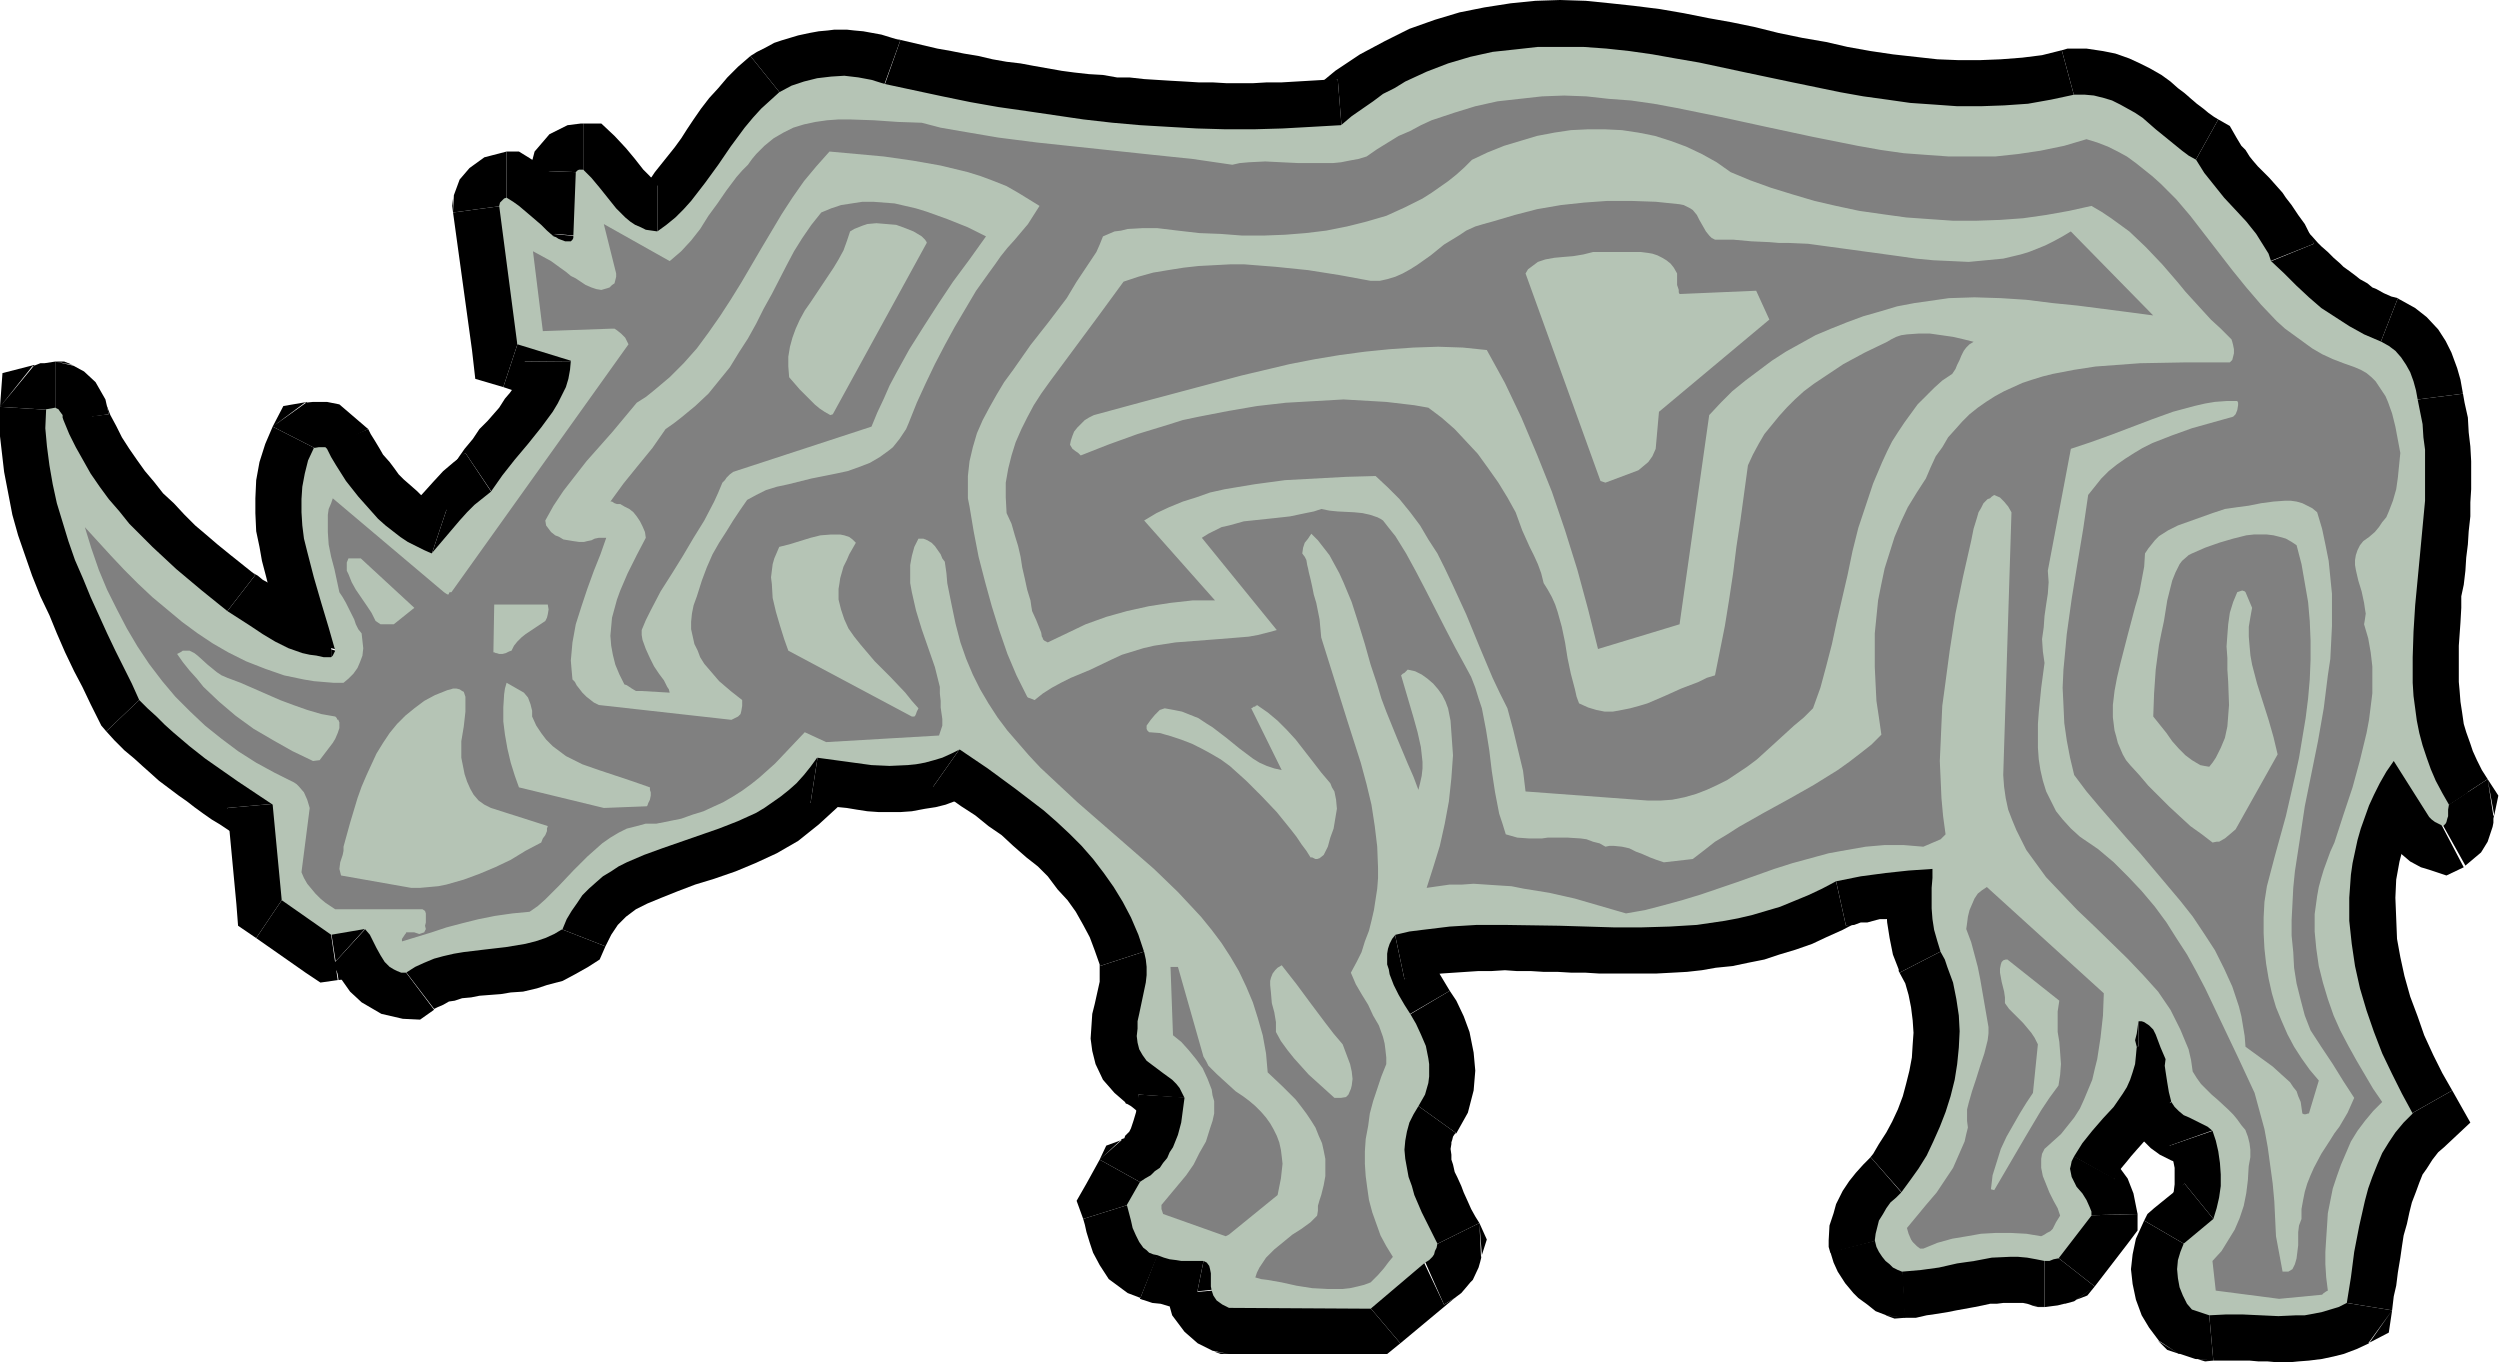 <svg xmlns="http://www.w3.org/2000/svg" fill-rule="evenodd" height="267.248" preserveAspectRatio="none" stroke-linecap="round" viewBox="0 0 3035 1654" width="490.455"><style>.brush1{fill:#000}.pen1{stroke:none}.brush2{fill:#b5c4b5}.brush3{fill:gray}</style><path class="pen1 brush1" d="m2794 1573 28-40-4 2-4 1-8 3-7 1h-6l-9 1-10 1h-6l-11-1h-10l-11-1h-47l-12 1 10 111h44l11 1h11l11 1h16l10-1 13-1 16-2 14-3 12-3 16-6 15-7 28-40-29 40 25-13 4-27-110-18z"/><path class="pen1 brush1" d="m2880 1379 11-69-15 17-12 15-10 14-12 19-8 18-6 18-6 16-5 16-4 19-4 16-3 18-3 18-2 14-3 14-2 17-2 14 110 18 2-17 3-13 2-16 3-18 2-14 2-13 4-14 3-14 3-12 5-13 4-11 4-10 5-7 7-11 7-9 7-6 10-69-10 69 32-30-22-39-97 55z"/><path class="pen1 brush1" d="m2953 894-94-1-19 31-16 34-11 31-9 33-5 34-3 33 1 32 2 30 6 33 7 31 8 29 10 28 12 30 12 25 13 27 13 25 97-55-12-21-11-22-11-24-8-23-9-24-7-25-5-23-4-22-1-25-1-25 1-22 4-22 6-23 8-23 11-22 14-23-94-1 95-60-47-71-47 70 94 1z"/><path class="pen1 brush1" d="m2996 962-43-68-95 60 44 68h1v1l93-61z"/><path class="pen1 brush1" d="m2939 954 44-4-2-2 5 3 5 5 5 6-94 60 11 13 13 11 13 7 10 3 44-5-44 5 21 7 21-10-52-99z"/><path class="pen1 brush1" d="m2927 1007-8-45-2 8v13l-1 2 4-12 5-7 14-12 54 97 19-16 8-13 6-18 1-5v-5l1-5-1 2-7-45 8 44 5-24-13-20-93 61z"/><path class="pen1 brush1" d="M2880 492v6l3 13 2 11 2 13v15l1 13v28l-1 16v13l-2 14-1 16-1 16-2 16-1 15-2 18-2 16-1 15-1 17-1 18v50l2 19 1 17 3 17 4 17 4 19 5 17 7 19 8 17 9 17 11 17 93-61-7-11-6-12-5-11-3-9-5-14-3-10-2-14-2-13-1-13-1-11v-44l1-14 1-14 1-18v-14l3-14 2-17 1-16 2-16 1-16 2-18v-17l1-16v-34l-1-18-2-17-1-18-4-18-3-17 1 6-110 14v6-6z"/><path class="pen1 brush1" d="m2870 467-3-2h1l2 2 1 1 2 4 3 4v2l2 8 2 6 110-14-3-17-4-14-7-19-7-14-9-14-14-15-14-11-18-10-3-2 3 2-2-1-1-1-41 105z"/><path class="pen1 brush1" d="m2706 337 12 18 7 8 7 7 10 10 8 8 7 6 8 8 11 9 9 7 8 6 11 8 9 5 11 8 12 6 10 5 11 5 13 6 41-105-8-2-9-4-9-5-5-2-6-5-9-5-5-4-8-6-7-5-4-4-8-7-7-7-8-7-4-4-8-9-8-8 11 18-103 42 4 9 7 8-11-18z"/><path class="pen1 brush1" d="m2639 242-22-21 7 10 7 11 7 10 6 8 9 10 7 7 7 7 6 8 5 6 5 6 8 9 4 6 4 4 2 4 3 4 2 6 103-41-5-12-6-12-8-11-8-12-7-9-4-6-8-9-8-9-7-7-7-7-6-7-4-5-5-8-5-5-3-5-3-5-22-22 22 22-8-14-14-8-54 97z"/><path class="pen1 brush1" d="m2532 168-13 3h13l7 2 5 1 6 3 6 4 4 2 7 5 7 6 8 6 8 7 8 7 8 7 11 8 10 6 12 7 54-97-5-3-7-5-6-5-8-6-7-6-8-7-8-6-9-8-11-8-14-8-12-6-13-6-17-6-15-3-20-3h-16l-14 2 14-2h-7l-7 2 29 107z"/><path class="pen1 brush1" d="m1633 207 32-13 21-18 23-14 22-13 23-11 21-8 23-6 24-6 24-3 24-2 24-1 26 1 25 2 27 3 25 3 27 5 28 5 27 6 29 5 28 7 29 5 28 6 30 6 31 6 29 4 31 4 30 4 31 1h30l32-1 31-3 33-5 31-8-29-107-24 6-24 3-26 2-25 1h-27l-25-1-27-3-27-3-27-4-28-5-26-6-29-5-29-6-28-7-29-6-28-5-30-6-29-5-32-4-28-3-30-3-31-1-30 1-30 3-32 5-30 6-30 9-31 11-30 15-30 16-30 20-29 24 32-14 9 111 18-1 14-12-32 13z"/><path class="pen1 brush1" d="m1055 154 7 2 17 4 18 4 19 4 17 3 18 5 18 3 17 3 17 3 17 3 19 3 17 2 17 3 18 2 18 2 17 2 17 2 19 2 17 1 18 2 19 1 17 1 19 1h17l17 1h38l17-1h18l19-1 18-1 17-1 20-2-9-111-17 1-17 1-17 1-17 1h-18l-17 1h-32l-17-1h-17l-16-1-18-1-16-1-16-1-18-2h-15l-17-3-17-1-18-2-15-2-17-3-17-3-16-3-17-2-17-3-17-4-18-3-15-3-17-3-17-4-17-4-17-4 6 2-37 105 3 1 3 1-7-2z"/><path class="pen1 brush1" d="m981 155-7 5 4-2 4-1 6-3 6-2 5-2h2l6-1h5l8-1h1l9 1h5l5 1 6 1 4 1 5 2 38-105-10-3-13-4-11-2-11-2-11-1-9-1h-15l-8 1-11 1-11 2-14 3-10 3-10 3-9 3-11 6-10 5-8 5 8-4-4 2-4 2 70 87z"/><path class="pen1 brush1" d="m798 337 32-10 14-10 13-12 12-12 13-14 10-12 8-12 8-11 8-11 9-12 7-11 8-10 8-10 8-10 9-9 8-8 8-8-70-87-15 13-13 13-11 13-11 12-10 13-9 13-8 12-7 11-8 11-8 10-8 10-8 10-4 6-8 7-7 6-9 7 31-10v112h17l15-10-32 10z"/><path class="pen1 brush1" d="m708 262-38-14 6 5 9 11 9 11 13 16 16 15 20 15 25 12 30 4V225h2l-4-3-7-8-8-8-11-14-10-12-14-15-38-15 38 15-16-15h-22v112z"/><path class="pen1 brush1" d="m755 211-5 23-16 18-17 9-12 1h3V150h-3l-16 2-22 11-18 21-6 23 4-15-3 7-1 8 112 4z"/><path class="pen1 brush1" d="m752 292 1-3 2-78-112-4-2 77v-3l111 10 1-1v-1l-1 3z"/><path class="pen1 brush1" d="m637 330 17 10-4-2 7 3 5 2 11 4 17 2 24-4 28-23 10-30-111-11 8-21 23-20 18-3 10 1 2 1-2-1h-1l-10-4 18 9-71 87 8 6 10 4-17-10z"/><path class="pen1 brush1" d="m615 296-28-8 3 3 7 5 3 3 5 4 8 6 6 5 8 8 10 8 70-87-7-5-6-5-9-8-5-5-7-7-11-8-7-5-12-8-28-8 28 8-13-8h-15v112z"/><path class="pen1 brush1" d="m661 243-1 21-4 10-7 9-12 8-22 5V184l-27 7-18 13-12 14-7 19-1 21v-17l-1 9 1 8 111-15z"/><path class="pen1 brush1" d="m646 364 38 46-23-167-111 15 23 167 38 45-38-45 4 35 34 10 35-106z"/><path class="pen1 brush1" d="m749 438-39-53-64-21-35 106 65 22-39-53 112-1-1-40-38-13 39 53z"/><path class="pen1 brush1" d="m627 643 17-18 5-7 5-8 7-7 6-9 8-9 9-10 9-11 7-10 10-12 8-13 6-9 9-16 6-16 5-15 3-16 2-19-112 1v2l-2 5v6l-2 3-3 5-6 10-5 7-6 7-7 11-7 8-7 8-10 10-8 12-10 12-7 10-9 14 17-19 62 92 11-6 6-10-17 17z"/><path class="pen1 brush1" d="m507 724 59-15 8-10 10-11 9-10 7-9 8-10 6-6 7-5 6-5-62-93-14 11-13 11-12 13-9 10-10 11-9 10-6 9-9 9 59-15-35 105 35 12 24-28-59 16z"/><path class="pen1 brush1" d="m347 570 7 12 7 13 6 9 9 13 7 10 8 11 11 12 10 11 9 9 10 9 12 9 11 9 11 8 14 8 14 6 14 5 35-105-5-3-6-2-6-3-6-4-8-6-5-5-8-7-8-7-6-6-5-7-6-8-8-9-4-7-6-10-5-8-3-6-102 42 1 3 1 4z"/><path class="pen1 brush1" d="m431 569-39 29h-6l-8-1-31-27 100-49-35-30-15-3h-17l-10 1-39 29 42-30-29 5-13 25 100 51z"/><path class="pen1 brush1" d="m460 807 1-28-3-17-5-16-4-16-4-14-6-15-4-16-4-15-4-12-3-15-2-12v-10l-1-13 1-11 2-8 3-9 4-11-100-51-9 21-7 22-4 22-1 22v18l1 22 4 19 3 17 5 19 4 16 5 16 5 16 4 14 5 15 3 13 3 11 2-28 107 31 3-13-3-12-1 28z"/><path class="pen1 brush1" d="m402 854 44-21 7-11v-2l2-2 5-11-106-34 1-5-1 3v2l5-10 43-21v112h28l16-23-44 23z"/><path class="pen1 brush1" d="m242 786 4 3 7 4 7 5 4 3 11 7 7 4 9 6 8 5 9 5 10 5 9 4 12 5 12 4 12 4 15 2 12 1 12 1V742l-6-1h-8l-5-3h-6l-4-3-6-2-7-4-5-2-8-5-6-4-7-4-4-4-11-6-6-5-7-4 4 3-68 88 3 2 1 1-4-3z"/><path class="pen1 brush1" d="m22 518 3 12 8 20 9 19 10 19 11 17 12 18 14 18 13 15 13 17 16 15 14 16 16 15 16 14 16 14 17 14 15 12 17 13 68-88-15-12-15-12-16-13-14-12-13-11-13-13-13-14-13-12-11-14-11-13-10-14-9-13-9-14-7-14-7-13-5-13 3 12-110 13v7l3 6-3-11z"/><path class="pen1 brush1" d="m67 551-22-4-6-3-9-9-7-12-1-5 110-15-4-18-12-21-14-13-13-7-22-5 21 4-10-4H67v112z"/><path class="pen1 brush1" d="m112 501-39 49-5 2 3-1 5-1-9 1V439l-13 2h-5l-10 4-39 49 42-51-39 10-3 41 112 7z"/><path class="pen1 brush1" d="m210 811 9 15-9-20-10-20-10-21-9-19-10-22-10-20-9-23-8-21-8-22-7-20-6-22-5-19-3-21-3-19-1-19 1-17-112-7-1 27 3 26 3 26 5 26 5 26 7 25 9 26 8 23 10 25 11 23 9 22 10 23 11 23 10 19 10 21 9 18 10 15-10-15 4 8 6 7 81-77z"/><path class="pen1 brush1" d="m387 971-25-41-12-8-10-6-9-6-10-7-10-7-9-6-10-7-10-7-7-6-9-8-9-6-11-10-9-7-9-9-8-8-10-11-81 77 10 11 12 12 12 10 11 10 9 8 10 9 12 9 12 9 10 7 9 7 11 8 10 7 10 6 12 8 12 7 10 7-25-42 111-10-3-26-22-15 25 41z"/><path class="pen1 brush1" d="m373 1047 24 41-10-117-111 10 11 117 24 41-24-41 2 26 22 15 62-92z"/><path class="pen1 brush1" d="m394 1080 40 9-61-42-62 92 60 42 40 9-40-9 18 12 21-3-16-110z"/><path class="pen1 brush1" d="m481 1087-47-14-40 7 17 110 41-7-47-13 75-83-19-18-26 4 46 14z"/><path class="pen1 brush1" d="m460 1137 37-12 4 2 7 3 1 1 2 1-4-7-4-9-8-14-14-15-76 83-2-3 1 2 4 9 5 9 12 17 14 13 24 14 26 6 38-12-38 12 21 1 17-12-67-89z"/><path class="pen1 brush1" d="m630 1108 21-26-4 3-6 3-5 1-12 2-7 2-10 2-12 1-13 2-13 1-15 2-15 3-15 3-16 5-16 6-15 7-17 12 67 88 4-2 7-3 7-4 7-1 9-3 11-1 10-2 13-1 13-1 12-2 15-1 17-4 12-4 19-5 15-8 16-9 21-25-21 25 14-9 7-16-105-41z"/><path class="pen1 brush1" d="m1001 865-56 25-11 14-12 13-15 11-16 9-17 10-21 7-21 7-23 8-24 8-23 8-26 12-25 14-24 18-22 21-19 27-16 31 105 41 7-14 8-12 10-10 12-9 14-7 17-7 20-8 21-8 23-7 26-9 24-10 26-12 26-15 25-20 24-22 21-29-55 25 17-110-36-6-20 31 56-25z"/><path class="pen1 brush1" d="m1197 864-59-3-7 3-6 3-6 2-9 2-7 2h-6l-8 1h-18l-8-1h-9l-11-2-11-1-8-1-11-2-12-2-17 110 9 1 11 2 14 2 10 1 12 2 13 2 14 1h26l14-1 16-3 13-2 12-3 16-6 14-5 15-8-60-3 64-91-29-21-30 18 59 3z"/><path class="pen1 brush1" d="M1442 1138v2l-8-24-10-25-12-24-13-21-15-20-14-19-16-17-17-18-18-17-16-13-18-15-19-14-17-13-18-12-16-12-18-12-64 91 17 12 17 12 17 11 16 13 16 11 14 13 16 14 14 11 12 12 12 16 12 13 10 14 9 16 8 15 6 16 6 17v2-2 2l107-35z"/><path class="pen1 brush1" d="m1433 1250-2-1 3 2 2 6h1l-1-3 1-1v-3l1-6 1-10 3-10 2-9 2-16 1-13v-15l-1-15-4-18-107 35v19l-2 9-2 9-2 9-3 12-1 15-1 15 2 15 4 16 9 19 14 16 15 13-2-1 1 1h1l65-90z"/><path class="pen1 brush1" d="m1494 1336-3-20-6-14-7-13-9-10-9-9-10-8-5-3-6-4-6-5-67 89 7 4 5 4 7 6h1l-1-2v-1l-3-21 112 8 1-10-4-11 3 20z"/><path class="pen1 brush1" d="m1432 1462-27 24 24-13 20-18 14-18 12-22 7-20 6-19 4-21 2-19-112-7-1 12-2 10-3 10-3 9-2 4-5 5-1 3-3 1-27 25 27-24-19 7-8 17 97 54z"/><path class="pen1 brush1" d="m1420 1447-4 43 16-28-97-54-16 29-4 43 4-43-12 21 8 22 105-33z"/><path class="pen1 brush1" d="m1425 1472-6-1h2l8 6 2 3-1-1-1-5-2-7-3-9-4-11-105 33 2 7 2 9 4 13 4 12 8 15 11 17 23 17 21 8-6-1 42-104-4-2h-3l6 1z"/><path class="pen1 brush1" d="m1472 1477-9-2h-22l-3 1-3-1-3-1-5-1-2-1-41 105 15 5 10 1 10 3h12l10 1h17l-8-1 22-109-4-1-5-1 9 2z"/><path class="pen1 brush1" d="m1526 1562-2-13 1 8h1v-6l-1-11-1-12-8-19-19-21-25-11-22 109-18-8-13-14-4-11v-2h-1v6l1 11 3 16-2-12 110-12-1-6-2-6 3 14z"/><path class="pen1 brush1" d="m1492 1532 19 3 3 1 2 3 7 9 3 14-110 10 7 25 15 20 16 14 18 9 20 4-18-3 8 3h10v-112z"/><path class="pen1 brush1" d="m1628 1546 36-14h-172v112h172l36-13-36 13h20l16-13-72-85z"/><path class="pen1 brush1" d="m1708 1482-14 8-66 56 72 85 66-55-13 8-48-101-5 3-6 4 14-8z"/><path class="pen1 brush1" d="m1695 1535-3-39-1 1-1 2 4-8-2 3 1-1 2-2 4-3 9-6 45 102 13-8 8-6 6-7 5-6 3-3 7-15 2-7 2-8-3-39 2 42 7-22-9-20-101 50z"/><path class="pen1 brush1" d="M1676 1310h2l-11 17-8 16-6 18-3 18v33l3 16 4 15 3 13 6 15 4 12 6 12 5 10 5 11 5 10 4 9 101-50-5-8-5-9-4-9-5-11-3-8-5-11-3-6-2-9-2-6v-6l-1-7 1-6v-2l1-3 1-4 2-3 2-1-2 1 1-1h1l-92-66z"/><path class="pen1 brush1" d="m1664 1259 2 4 4 7 5 8 3 8 1 6v13l-1 3-2 2 92 66 14-25 7-27 2-24-2-22-5-25-7-19-9-19-10-15 2 3-96 57 1 2 1 1-2-4z"/><path class="pen1 brush1" d="m1682 1080-31 19-16 27-6 25v28l6 21 7 18 8 16 7 14 7 11 96-56-6-10-6-10-5-10-2-6-2-5v5l-2 3-32 19-23-109-19 5-12 14 31-19z"/><path class="pen1 brush1" d="m2217 1016-15 6-15 7-15 7-16 7-13 5-15 4-15 5-14 3-14 3-15 2-17 2-15 1-15 1-15 1h-64l-16-1h-17l-17-1h-17l-16-1h-17l-17-1-19 1h-16l-19 1-18 1-18 3-17 2-20 3-18 3 23 109 15-4 14-1 16-2 15-1 15-1 15-1h16l16-1 14 1h17l16 1h17l17 1h17l16 1h70l19-1 18-1 18-2 17-3 20-2 19-4 20-4 18-6 20-6 20-7 17-8 20-9 19-10-15 5-24-108-8 1-8 5 16-6z"/><path class="pen1 brush1" d="m2402 1055-58-56-9 1h-7l-7 1h-7l-8 1-7 1h-7l-12 1-7 1-7 1-11 2-4 1-6 1-16 3-7 2-5 1 24 108 10-1 8-3h8l11-3 4-1h7l8-1 2-1 7-1 8-1h14l7-1 7-1 6 1-58-56h112v-58l-58 2 58 56z"/><path class="pen1 brush1" d="m2405 1130 2 5-2-8-3-8v-18l-1-13v-8l1-12v-13h-112v9l-1 12v17l1 12 1 15 3 19 4 20 7 18 1 4-1-4v2l1 2 99-51z"/><path class="pen1 brush1" d="m2345 1490 6-7 13-17 13-18 10-18 10-20 10-21 8-21 7-23 5-22 5-23 2-24 1-25-2-24-4-25-5-23-7-24-12-25-99 51 7 13 4 14 3 15 2 16 1 15-1 14-1 16-3 16-4 16-4 15-6 16-7 15-7 13-9 14-7 12-9 11 6-7 74 84 4-3 3-4-7 8z"/><path class="pen1 brush1" d="m2330 1493 2 13v1-1l2-5-1 1 3-3 3-3 2-3 4-3-74-85-9 9-9 10-8 10-8 12-8 16-3 11-5 15-1 18 2 14-2-14v8l2 7 108-28z"/><path class="pen1 brush1" d="m2307 1488 22 4 2 1-3-2 2 2 1 2v-1l-1-1-108 27 4 13 5 11 9 14 10 12 6 6 11 8 10 8 13 5 22 3-23-3 11 4 13-1-6-112z"/><path class="pen1 brush1" d="m2482 1475 16 2-16-3-16-3-14-1h-26l-13 2-13 1-13 3-11 2-11 2-10 2-11 2-11 2-8 1-9 1h-9l5 112h14l13-3 14-2 12-2 10-2 11-2 11-2 10-2 9-2h8l8-1h24l5 1 6 2 15 2-16-2 8 2h8v-112z"/><path class="pen1 brush1" d="m2455 1493 24-18 9-2-7 1-3 2 4-1v112l16-2 8-2h1l11-3 25-18-22 16 13-5 9-11-88-69z"/><path class="pen1 brush1" d="m2483 1477 12-35-40 51 88 69 40-52 12-36-12 36 12-16v-20l-112 3z"/><path class="pen1 brush1" d="m2469 1377-10 27-1 30 8 21 9 16 8 11 1 1v-1l-1-5 112-3-5-25-7-18-11-15-4-5-1-2 2 6-1 11-1 6v-1l-98-54z"/><path class="pen1 brush1" d="m2540 1286-3-13v13l-1 2-4 6-2 4-3 4-5 7-4 6-5 5-7 8-8 8-7 9-7 10-7 10-8 12 98 55 2-5 4-6 5-6 5-6 4-5 7-8 8-9 7-8 7-10 9-11 6-12 5-11 7-16 3-16 3-18v-16l-2-12 2 13v-7l-2-6-107 29z"/><path class="pen1 brush1" d="m2596 1184-56 52v6l-1 2-1 3-1 5v21l3 13 107-29 1 3 1 3-1 2 1-2v-4l1-4 1-5 1-6-56 52v-112h-50l-5 50 55-50z"/><path class="pen1 brush1" d="m2684 1292-5-30-1-4-3-8-3-8-3-7-9-15-14-17-26-14-24-5v112l-9-2-15-8-5-5-1-3 3 8 2 6 3 8 5 10-5-29 110 11 2-16-7-14 5 30z"/><path class="pen1 brush1" d="m2686 1313 5 17-1-7-2-10-2-6v-2l-1-2-1-6v-5l-110-11-2 13 2 11 1 7v11l2 12 2 5 1 2v4l6 17-6-18 1 9 5 8 100-49z"/><path class="pen1 brush1" d="m2738 1355-17-26-11-8-10-5-13-7-7-3-2-1 6 6 2 2-100 50 9 15 16 16 11 8 14 7 8 3 1 1 5 3h2l-18-25 104-37-5-15-11-9 16 25z"/><path class="pen1 brush1" d="m2722 1523 16-22 7-19 4-20 3-20v-18l-2-18-3-18-3-16-6-17-104 36 2 7 2 10 2 10v20l-1 8-1 6-2 6 16-21 70 86 11-9 5-12-16 21z"/><path class="pen1 brush1" d="m2699 1538-13 15 36-30-70-86-37 30-12 15 12-15-8 7-4 8 96 56z"/><path class="pen1 brush1" d="m2678 1537 23 14h1l-2-2v-1l-1-3v-7l1-3-1 3-96-56-10 22-4 19-2 18 2 18 4 19 7 19 9 15 12 16 23 15-24-15 11 11 15 5 32-107z"/><path class="pen1 brush1" d="m2677 1541 22 2-21-6-34 106 21 7 22 2-20-2 10 3 10-1-10-111z"/><path class="pen1 brush2" d="m2682 1597 20-1h21l43 2 22-1h10l11-2 10-2 10-3 10-3 10-5 5-31 4-31 6-31 7-31 4-15 5-14 6-15 6-14 8-13 8-12 10-12 11-11-13-24-12-24-12-25-10-26-9-26-8-27-6-27-4-27-3-28v-28l1-14 1-14 2-14 3-14 3-14 4-14 5-14 5-14 6-13 7-14 8-14 9-13 43 68 3 3 4 3 4 2 6 3 3-3 1-2 1-4 1-3v-8l1-6-8-14-8-15-6-14-5-14-5-15-4-15-3-15-2-15-2-15-1-16v-31l1-31 2-32 6-63 3-32 3-32v-62l-2-15-1-16-3-15-3-15-2-11-3-11-4-11-5-9-6-9-7-8-8-6-9-5-21-9-18-10-17-11-17-11-15-13-15-14-15-15-16-15-3-9-5-8-10-16-12-15-13-14-14-15-12-15-12-15-10-16-9-5-8-6-16-13-16-13-16-14-9-6-9-5-9-5-10-5-10-3-12-3-11-1h-13l-28 6-28 5-29 2-28 1h-29l-28-2-29-2-28-4-29-4-28-5-58-12-57-12-56-12-29-5-28-5-28-4-28-3-28-2h-55l-27 3-28 3-27 6-27 8-13 5-13 5-13 6-13 6-13 8-14 7-12 9-13 9-13 9-13 11-35 2-36 2-35 1h-34l-35-1-35-2-34-2-34-3-35-4-34-5-34-5-35-5-34-6-34-7-70-15-16-5-16-3-17-2-16 1-17 2-16 4-15 5-15 8-11 10-11 10-10 11-10 12-17 23-15 22-16 22-17 22-9 10-10 10-11 9-11 8-7-1-7-1-6-3-7-3-6-4-6-5-11-11-20-25-10-12-10-10h-5l-2 1-2 2-3 78v2l-1 2-2 2h-7l-8-3-3-2-3-1-8-7-7-7-14-12-13-11-7-5-8-5-3 1-2 2-3 3-1 4 22 168 65 20-1 11-2 11-3 10-5 10-5 10-6 10-14 19-16 20-16 19-15 19-7 10-7 10-10 8-10 8-9 9-9 10-17 20-17 20-9-4-10-5-10-5-9-6-9-7-9-7-9-8-8-9-16-18-15-19-12-19-6-10-5-10-1-1-1-1h-8l-6 1-7 15-4 16-3 16-1 15v16l1 16 2 16 4 16 8 31 9 31 9 30 4 14 4 14-3 6-1 1-1 1h-9l-9-2-8-1-9-2-17-6-16-8-15-9-15-10-28-18-31-25-31-26-29-27-14-14-14-14-12-15-13-15-11-15-11-16-9-16-9-16-8-16-7-17-1-3v-3l-3-4-2-3-4-2-5 1-6 1-1 23 2 22 3 23 4 23 5 23 7 23 7 23 8 23 10 23 9 22 20 44 10 21 10 20 10 20 9 20 10 10 11 10 10 10 10 9 20 17 19 15 20 14 20 14 21 14 21 14 11 116 60 42 41-7 6 7 4 8 4 8 5 9 5 8 3 3 3 3 5 3 4 2 5 2h6l11-7 11-5 12-5 11-3 13-3 12-2 25-3 26-3 12-2 12-2 12-3 12-4 11-5 10-6 5-12 6-10 7-10 6-9 8-8 9-8 8-7 10-6 9-6 10-5 21-9 22-8 23-8 23-8 23-8 23-9 22-10 10-6 10-7 10-7 10-8 9-8 9-10 8-10 8-11 44 6 22 3 22 1 22-1 10-1 11-2 11-3 10-3 11-5 10-5 34 23 34 25 17 13 17 13 16 14 15 14 15 15 14 16 13 17 12 17 11 18 10 19 9 21 7 21 2 9 1 9v10l-1 9-4 19-4 19-2 9v9l-1 9 1 8 2 8 4 7 5 7 4 3 4 3 12 9 11 8 5 5 4 5 3 6 3 6-2 15-2 15-4 15-6 15-4 6-3 7-5 6-4 6-6 4-5 5-7 4-6 4-16 28 5 19 2 9 4 9 4 8 5 7 4 3 3 3 5 2 5 1 8 3 7 2 8 1 6 1h27l2 1 2 1 3 4 1 4 1 5v16l1 5 1 3 1 3 2 3 2 3 7 5 8 4 172 1 66-56 5-3 4-4 2-3 1-4 2-4 1-5-9-18-10-20-9-21-3-11-4-11-2-11-2-11-1-11 1-11 2-11 3-11 5-10 6-10 4-7 4-7 2-7 2-7 1-8v-15l-1-7-3-15-6-14-6-13-7-12-7-11-7-12-6-12-5-13-1-6-2-6v-13l1-6 2-6 3-6 4-5 17-4 16-2 33-4 33-2h33l67 1 66 2h34l34-1 33-2 34-5 16-3 17-4 17-5 17-5 17-7 17-7 17-8 17-9 15-3 15-3 30-4 28-3 29-2v11l-1 12v25l1 13 2 13 4 14 4 13 5 9 3 9 7 19 4 20 3 20 1 19-1 20-2 20-3 19-5 20-6 19-7 18-8 18-8 17-10 16-10 14-11 15-6 6-7 6-5 7-4 7-5 8-2 8-2 8-1 8 2 8 3 6 4 6 4 5 5 4 4 4 6 3 5 2 23-2 22-3 22-5 21-3 21-4 22-1h10l11 1 11 2 10 2h6l5-2 5-1h1l40-52v-5l-2-5-4-9-5-8-7-8-4-8-2-4-1-5-1-5 1-4 1-5 3-6 5-8 5-8 12-15 13-15 13-14 11-16 5-8 4-9 3-9 3-10 1-10 1-11-1-4-1-4 2-8 1-7 1-8h4l3 1 3 2 3 2 5 5 3 6 6 16 3 7 3 7-1 8 1 7 2 13 1 6 1 6 3 12 4 6 5 5 6 5 7 3 14 7 8 4 6 5 4 12 3 13 2 14 1 14v14l-2 14-3 13-4 13-36 30-2 5-2 5-3 10-1 11 1 11 2 11 4 10 5 10 6 7 21 7z"/><path class="pen1 brush3" d="m2767 1577 52-5 1-1 1-1 3-2 2-1-2-16-1-16v-15l1-16 1-15 1-16 3-15 3-15 5-15 5-14 6-14 6-14 8-13 9-12 10-12 11-11-11-16-10-17-10-17-10-18-10-19-8-18-7-20-6-20-5-20-3-21-2-21v-21l3-22 2-11 3-11 3-10 4-11 4-11 5-11 11-34 11-33 9-33 8-33 3-16 2-16 2-16v-33l-2-17-3-17-5-17 1-6 1-7-1-6-1-7-3-14-4-13-3-13-1-6v-6l1-6 2-6 3-6 4-5 7-5 7-6 5-6 4-6 5-6 3-7 5-13 4-14 2-14 3-30-6-32-4-16-5-14-3-7-4-6-4-6-4-6-5-5-6-5-7-4-7-3-14-5-13-5-13-6-12-7-11-8-11-8-11-8-10-9-19-20-18-21-17-21-34-44-17-22-17-20-19-19-10-9-10-8-10-8-11-8-11-6-12-6-13-5-13-4-27 8-29 6-27 4-28 3h-56l-28-2-27-2-28-4-28-5-55-11-56-12-55-12-54-11-27-5-28-4-27-2-27-3-27-1-27 1-27 3-27 3-27 6-26 8-27 9-13 6-13 7-14 6-13 8-13 8-13 9-10 3-11 2-10 2-10 1h-41l-21-1-20-1-20 1-11 1-9 2-48-7-48-5-47-5-94-10-47-6-47-8-23-4-23-6-29-1-29-2-29-1h-14l-14 1-14 2-14 3-13 4-12 6-12 7-11 9-5 5-5 5-5 6-5 7-7 7-7 8-12 16-11 16-11 15-10 16-11 14-12 13-7 6-7 6-80-45 15 60v4l-1 4-1 4-3 2-3 3-3 1-7 2-6-1-6-2-7-3-6-4-6-4-6-3-6-5-7-5-11-8-11-6-11-6 12 97 84-3h3l3 2 5 4 5 5 4 8-215 301h-2l-1 1v1l-1 1-2-1-3-2-135-114-2 6-3 7-1 7v21l1 15 3 15 4 15 3 14 3 14 4 6 4 7 7 14 3 6 2 6 3 6 4 5 1 9 1 9-1 9-3 8-3 7-5 7-6 6-6 5h-12l-12-1-12-1-12-2-24-5-23-8-23-9-22-11-19-11-9-6-9-6-19-14-18-15-18-15-17-16-17-17-16-17-32-35 8 26 9 26 10 24 12 24 12 23 13 22 14 21 16 21 16 19 18 18 18 17 20 16 20 15 22 14 22 12 24 12 3 2 3 3 6 7 4 9 3 10-10 78 3 7 4 7 5 6 5 6 6 6 6 5 6 4 6 4h106l3 2 1 3v11l-1 4 1 4-2 4-3 1-3 1-3-1-3-1h-10v1l-1 1-2 3-2 3v3l36-11 18-6 19-5 20-5 20-4 21-3 21-2 10-7 9-8 17-17 17-18 17-17 9-8 9-8 10-7 10-6 10-5 12-3 11-3h13l15-3 15-3 14-5 13-4 13-6 11-5 12-7 11-7 11-8 10-8 19-17 18-19 18-19 26 12 137-8 2-6 2-6v-8l-1-7-1-7v-8l-1-9v-8l-6-24-8-23-8-23-7-23-5-22-2-11v-22l2-11 3-11 5-10h6l5 2 5 3 4 4 7 10 2 5 3 4 2 14 1 12 5 25 5 24 6 23 7 20 8 19 9 18 10 17 11 17 12 16 13 15 13 15 14 15 15 14 30 28 31 27 31 27 31 27 29 28 14 15 14 15 13 16 12 16 11 17 10 17 9 19 8 19 6 19 6 21 4 22 2 23 18 17 16 16 7 9 6 8 6 9 5 8 4 10 4 9 2 9 2 10v21l-2 11-3 12-2 6-2 7v6l-1 6-8 8-11 8-11 7-11 9-11 9-10 10-4 6-4 6-3 6-2 6 7 2 8 1 17 3 18 4 19 3 19 1h18l9-1 9-2 8-2 8-3 9-9 7-8 6-8 5-6-8-13-7-13-5-14-5-14-4-15-2-14-2-15-1-15v-15l1-15 3-16 2-15 4-15 5-15 5-15 6-15v-8l-1-9-1-8-2-8-5-14-7-12-6-13-8-13-7-12-6-14 7-13 6-12 4-13 5-13 3-12 3-13 2-13 2-13 1-13v-12l-1-26-3-25-4-26-6-25-7-26-16-50-16-51-16-51-1-11-1-11-4-20-3-10-2-10-2-9-2-8-1-5-1-4-1-6-2-4-3-4 1-7 2-6 4-5 4-6 8 8 7 9 7 9 6 11 6 11 5 11 10 24 8 25 8 26 7 25 8 24 5 17 6 16 13 32 13 31 7 16 6 16 2-8 2-9 1-9v-8l-2-18-4-18-5-18-5-17-5-17-5-17 2-2 2-1 4-4 9 2 8 4 7 5 7 6 6 7 5 7 4 8 3 8 3 15 1 14 1 14 1 14-2 28-3 28-5 27-6 27-8 26-8 25 14-2 14-2h15l14-1 15 1 15 1 16 1 15 3 31 5 31 7 31 9 31 9 23-4 23-6 22-6 23-7 44-15 45-16 22-7 22-6 22-6 22-4 23-4 23-2h23l24 2 7-3 7-3 7-3 3-3 3-3-3-22-2-22-1-23-1-22 1-22 1-23 1-22 3-22 6-45 7-45 9-44 10-44 3-15 4-13 2-7 3-5 3-6 4-4 1-1 3-1 2-2 3-2 7 3 5 5 5 6 4 7-10 319 1 14 2 14 3 14 5 13 5 12 6 12 6 12 8 11 8 11 8 11 19 20 19 20 21 20 40 39 19 20 18 20 15 22 6 12 6 12 5 12 5 12 3 13 2 14 5 8 5 7 13 13 7 6 13 12 6 6 5 6 5 7 5 6 3 8 2 8 1 8v9l-2 11-1 17-2 16-3 15-5 15-6 14-8 13-8 13-11 12 4 36 77 10z"/><path class="pen1 brush2" d="m2778 1544 5-3 3-6 2-7 1-8 1-8v-16l1-8 3-8v-12l2-11 2-10 3-10 4-10 4-9 9-17 11-17 5-8 6-8 10-17 4-9 4-9-13-20-13-21-14-21-13-20-7-18-5-19-5-20-3-19-1-19-2-20v-19l1-19 1-20 2-20 6-39 6-40 16-79 7-40 5-40 3-20 1-20 1-20v-39l-2-20-2-20-4-20-4-19-6-20-6-5-6-3-6-3-7-2-7-1h-7l-14 1-15 2-15 3-15 2-14 2-15 5-14 5-14 5-14 5-12 6-11 7-5 5-4 5-4 5-4 6-1 16-3 16-3 16-5 17-9 34-9 35-4 17-3 16-2 17v15l2 16 2 7 2 8 3 7 3 7 4 7 5 6 11 12 11 13 25 25 13 12 13 12 14 10 13 10 5-1h3l7-4 6-5 7-6 51-91-5-21-6-21-7-22-7-22-6-23-2-11-1-11-1-12v-12l2-12 2-11-8-19-1-1-3-1-3 1-3 1-5 12-4 13-2 14-1 13-1 14 1 14v14l1 15 1 28-1 13-1 13-3 14-5 12-6 12-4 6-4 5-6-1-5-1-5-3-5-3-8-6-8-8-8-9-7-10-16-20 1-28 2-29 4-30 3-15 3-14 4-25 3-12 3-12 4-10 5-10 3-4 8-7 4-2 16-7 17-6 17-5 16-4 9-1h16l8 1 8 2 7 2 7 4 6 4 6 23 4 23 4 23 2 23 1 24v23l-1 24-2 23-3 24-4 24-4 24-5 23-11 48-13 47-5 19-5 19-3 19-1 19v19l1 19 2 18 3 18 4 18 5 17 7 17 7 16 8 15 9 14 10 14 11 13-12 40h-1l-3 1h-2l-2-1-1-7-1-7-3-7-2-6-4-5-4-6-10-9-11-10-11-8-11-8-11-8-1-13-2-12-2-12-3-12-4-12-4-12-10-22-11-22-13-20-14-21-15-19-16-19-32-38-17-19-33-38-16-19-15-20-5-21-4-21-3-21-1-22-1-21 1-22 2-21 2-22 6-43 7-43 7-42 6-41 8-10 8-10 9-9 10-8 10-7 11-7 10-6 12-6 23-9 25-9 25-7 25-7 2-2 1-1 2-5 1-6v-3l-1-2h-13l-14 1-12 2-13 3-26 7-25 9-50 19-25 9-24 8-28 148 1 14-1 14-2 13-2 14-1 14-2 14 1 15 2 14-4 30-3 30-1 14v29l1 14 2 13 3 13 4 13 6 12 6 12 8 10 10 11 11 10 22 15 19 16 18 18 16 17 16 19 14 19 12 19 13 20 11 20 11 21 20 42 20 42 20 43 6 22 6 22 4 22 3 22 3 22 2 22 1 21 1 21 8 43h7z"/><path class="pen1 brush3" d="m2335 1516 17-7 18-5 18-3 17-3 18-1h18l19 1 18 3 4-2 3-2 4-2 3-3 4-8 5-8-3-9-5-9-5-10-4-10-4-10-2-10v-11l1-6 3-6 10-9 10-9 8-10 8-10 7-11 5-11 5-12 5-12 3-13 3-12 2-13 2-13 3-27 1-27-142-129-6 4-5 4-4 6-3 7-3 7-2 8-1 8-1 7 6 16 4 15 4 15 3 15 5 29 5 29v8l-1 8-4 16-5 15-5 16-5 15-4 14-2 8v14l1 8-2 8-2 9-7 16-7 16-10 15-10 15-12 14-24 29 2 7 3 7 2 3 2 2 3 3 4 3h4zm-843-17 59-48 2-10 2-10 1-9 1-9-1-9-1-8-2-9-3-8-4-8-4-7-5-7-6-7-7-7-7-6-8-6-9-6-23-21-5-5-5-5-3-6-3-5-31-109h-9l3 83 10 8 9 10 9 11 8 11 6 13 5 13 1 7 2 7v15l-2 9-3 9-5 16-8 14-7 14-9 13-10 12-10 12-10 12v5l2 6 76 27 4-2z"/><path class="pen1 brush2" d="m2421 1445 38-65 19-32 10-15 11-15 2-13 1-13-1-14-1-13-2-12v-25l2-13-63-50h-2l-3 1-2 2-1 3-1 5v5l2 11 3 12 1 7v7l5 7 6 6 11 11 5 6 5 6 4 6 4 8-6 59-8 12-8 13-8 14-8 14-7 15-5 16-5 16-2 17 4 1zm-798-112h5l6-1 3-3 3-7 1-4 1-8-1-9-2-9-3-8-3-8-3-8-11-13-10-13-18-24-17-23-18-23-5 3-3 3-3 4-2 5-1 4v5l1 10 1 12 3 11 2 12v12l6 11 8 11 8 10 9 10 9 10 10 9 21 19h3zM499 1078h11l11-1 11-1 10-2 21-6 19-7 19-8 19-9 18-11 19-10 2-5 3-4 2-5v-3l1-3-69-22-8-4-7-5-6-7-4-7-4-9-3-9-2-10-2-10v-20l3-18 2-18v-18l-1-3-1-3-2-1-3-2-4-1h-4l-3 1-4 1-15 6-13 7-12 9-11 9-10 10-9 11-8 12-8 13-6 13-6 13-6 14-5 14-9 30-8 29v5l-1 5-3 9-1 8 1 4 1 4 85 15zm1521-31 35-4 13-10 14-11 15-9 14-9 30-17 31-17 30-17 29-18 14-10 13-10 14-11 12-12-3-21-3-20-1-20-1-21v-41l2-20 2-20 4-20 4-19 6-19 6-19 8-19 8-17 11-18 11-17 6-14 6-13 8-11 7-12 9-10 8-9 9-9 10-8 10-7 11-7 11-6 11-5 11-5 12-4 13-4 12-3 26-5 26-4 27-2 27-2 55-1h54l3-3 1-4 1-4v-5l-1-5-1-4-1-3-2-2-11-11-12-11-21-23-10-11-9-11-19-22-20-21-20-19-11-8-11-8-12-8-12-7-27 6-28 5-28 4-28 2-29 1h-28l-29-2-28-2-29-4-28-4-28-6-26-6-27-8-26-8-25-9-24-10-17-12-18-10-19-9-19-7-19-6-20-4-20-3-21-1h-20l-21 1-20 3-21 4-20 6-20 6-20 8-19 9-9 9-10 9-10 8-10 7-10 7-11 7-22 11-22 10-24 7-24 6-25 5-25 3-25 2-26 1h-26l-26-2-26-1-26-3-25-3h-18l-18 1-8 2-8 1-7 3-7 3-4 10-4 9-12 18-12 18-6 10-6 10-22 29-22 28-21 30-11 15-9 15-9 16-8 15-7 16-5 17-4 17-2 18v27l2 10 5 30 6 31 8 31 8 29 9 29 10 29 11 26 13 26 1 1 3 1 5 2 10-8 11-7 11-6 12-6 24-10 25-12 13-6 13-4 13-4 13-3 13-2 13-2 26-2 26-2 25-2 12-1 11-2 12-3 11-3-91-112 8-5 8-4 8-4 9-2 18-5 19-2 19-2 18-2 19-4 10-2 9-3 10 2 10 1 20 1 10 1 9 2 9 3 4 2 3 2 7 9 8 10 13 21 12 22 12 23 24 47 12 23 12 22 7 13 5 13 4 13 4 12 5 26 4 25 3 25 4 26 5 26 4 12 4 13 7 2 7 2 14 1h16l7-1h24l16 1 7 1 8 3 8 2 7 4 5-1h5l10 1 9 2 8 4 8 3 9 4 8 3 9 3z"/><path class="pen1 brush2" d="M1597 1043h2l3-1 5-4 5-10 3-11 4-11 2-12 2-12-1-11-1-5-1-5-3-5-2-5-11-13-10-13-21-27-11-12-11-11-12-10-13-9-1 1h-1v1h-2l-1 1-2 1 37 75-9-2-9-3-9-4-8-5-16-12-16-13-17-13-8-5-9-6-10-4-10-4-10-2-11-2-3 1-3 1-3 3-3 3-5 6-5 7v4l1 2 2 2 13 1 14 4 12 4 13 5 12 6 11 6 12 7 11 8 10 9 10 9 19 19 18 19 17 21 7 9 6 9 6 8 5 8h2l2 1 2 1zm-864-62 51-2h1l1-1 1-3 2-4 1-5v-4l-1-3v-3l-20-7-21-7-21-7-20-7-10-5-10-5-8-6-8-6-8-8-6-8-6-9-5-11v-7l-2-8-3-8-5-6-21-12-2 7-1 7-1 16v17l2 16 3 17 4 17 5 16 5 14 103 25z"/><path class="pen1 brush3" d="M2000 972h16l14-1 15-3 14-4 13-5 13-6 12-6 12-8 12-8 12-9 22-20 23-21 12-10 11-11 9-25 7-26 7-27 6-28 13-56 6-29 7-28 9-27 9-27 11-26 6-13 6-12 7-11 8-12 8-11 8-11 10-10 10-10 10-9 12-8 4-6 2-5 3-6 2-5 3-6 3-4 4-4 5-3-12-3-13-3-14-2-14-2h-14l-14 1-7 1-6 2-6 3-5 3-27 13-26 14-24 16-12 8-12 9-11 10-10 10-9 10-9 11-9 11-7 12-7 13-6 13-9 66-5 33-4 32-5 33-5 31-6 30-6 30-10 3-10 5-21 8-20 9-21 9-10 3-11 3-10 2-11 2h-10l-10-2-10-3-11-5-3-8-2-9-5-19-4-19-3-19-4-19-5-18-3-9-4-9-5-9-5-8-3-12-4-11-5-11-5-10-9-20-4-11-4-11-10-18-11-18-12-17-13-18-14-15-14-15-16-14-16-12-17-3-17-2-17-2-17-1-35-2-35 2-35 2-35 4-35 6-36 7-19 4-19 6-36 11-36 13-33 13-3-3-3-2-4-3-3-5 1-5 2-6 2-5 4-5 4-4 5-5 5-3 6-3 59-16 60-16 60-16 59-14 31-6 30-5 30-4 30-3 29-2 30-1 30 1 29 3 22 40 10 21 10 21 19 45 18 45 16 47 15 48 13 48 12 48 99-30 36-254 14-15 14-14 16-13 16-12 16-12 17-11 18-10 18-10 19-8 20-8 19-7 21-6 20-6 21-4 21-3 21-3 31-1 32 1 31 2 32 4 30 3 31 4 31 4 30 4-100-102-10 6-11 6-10 5-10 4-10 4-10 3-21 5-21 2-21 2-21-1-22-1-21-2-21-3-22-3-22-3-44-6-22-3-23-1h-12l-12-1-22-1-22-2h-22l-4-2-3-3-4-5-4-7-4-7-3-6-5-6-3-2-4-2-4-2-5-1-29-3-29-1h-30l-28 2-28 3-29 5-27 7-27 8-11 3-10 3-11 5-9 6-18 11-16 13-17 12-8 5-9 5-9 4-10 3-9 2h-11l-38-7-38-6-39-4-38-3h-18l-19 1-19 1-18 2-19 3-18 3-18 5-18 6-30 41-20 27-20 27-20 27-10 14-9 14-8 15-7 14-7 16-5 16-4 16-3 17v18l1 19 6 13 4 14 4 13 3 13 2 13 3 13 3 14 4 13 1 7 1 6 5 11 4 10 2 5 1 6h1v2l2 2 4 2 23-11 23-11 25-9 25-7 27-6 26-4 27-3h27l-86-97 15-9 15-7 17-7 16-5 17-6 18-4 18-3 18-3 37-5 37-2 37-2 36-1 15 14 14 14 13 16 12 16 10 17 11 17 9 18 9 19 17 37 16 39 16 38 9 19 9 18 7 26 6 25 6 25 3 25 148 11z"/><path class="pen1 brush2" d="m388 923 16-21 3-5 3-7 2-6v-7l-1-2v-1h-1l-1-1v-1l-2-2-17-3-17-5-17-6-16-6-16-7-16-7-16-7-16-6-7-3-6-4-11-9-11-10-5-4-6-3h-8l-3 2-4 2 7 10 8 10 9 10 8 10 19 18 20 17 22 16 24 14 23 13 25 12 8-1zm508-53 1-1 2-2 1-4 1-6v-7l-14-11-14-12-6-7-6-7-6-7-5-8-3-8-4-8-2-9-2-9v-9l1-10 2-10 4-11 6-19 6-16 7-16 8-14 9-14 8-13 8-12 9-13 11-6 12-6 13-4 14-3 28-7 30-6 14-3 14-5 13-5 12-7 11-8 5-4 4-5 4-5 4-6 4-6 3-7 10-25 11-24 11-23 12-23 12-22 13-22 13-22 15-21 8-11 7-10 8-10 9-10 16-19 7-11 7-11-13-8-13-8-14-8-15-6-16-6-16-5-33-8-34-6-35-5-33-3-33-3-16 18-15 18-14 20-13 20-25 42-24 41-13 21-13 20-14 20-14 19-16 18-17 17-19 16-10 8-11 7-30 36-31 35-14 18-14 18-12 18-10 18 1 6 3 4 3 4 5 4 5 2 5 3 6 1 6 1 7 1h6l4-1 5-1 4-2 5-1h9l-7 20-8 20-8 22-7 21-7 22-2 11-2 11-1 11-1 11 1 12 1 11 3 3 2 4 7 9 5 5 9 7 6 3 161 18 8-4z"/><path class="pen1 brush2" d="m1110 870 1-1 1-2 1-3 2-4-8-9-8-10-18-19-19-19-17-20-8-10-7-10-5-11-4-12-3-12v-13l1-6 1-7 2-7 2-7 4-8 3-7 4-7 4-7-4-4-4-3-6-2-5-1h-11l-13 1-12 3-13 4-13 4-12 3-3 7-3 7-2 7-1 8-1 8 1 8 1 17 4 17 5 17 5 16 5 14 150 80h3z"/><path class="pen1 brush3" d="m779 839 34 2-1-4-2-3-4-8-6-8-6-9-5-10-5-11-4-11-1-6v-6l5-12 6-12 12-23 14-22 13-21 13-22 13-21 12-23 5-11 5-12 3-3 2-3 4-4 4-3 3-1 3-1 162-53 7-17 8-17 7-16 8-15 16-29 17-27 18-28 18-27 20-27 10-14 10-14-22-11-25-10-25-9-13-4-13-3-13-3-13-1-13-1h-13l-13 2-13 2-12 4-12 5-12 15-11 16-10 16-9 17-18 35-10 18-9 18-10 18-11 17-11 18-13 16-13 16-16 15-17 14-9 7-10 7-16 23-18 22-17 21-16 22h2l3 2 3 1h4l5 3 6 3 5 4 4 5 4 6 3 6 3 7 1 7-11 21-11 22-9 21-4 11-3 11-3 11-1 11-1 11 1 12 2 11 3 12 5 12 6 12 3 1 3 2 3 2 5 3h7z"/><path class="pen1 brush2" d="M606 794h4l4-1 4-2 3-1 3-6 4-5 5-5 5-4 12-8 6-4 6-4 2-4 1-4 1-6-1-6h-65l-1 58h1l2 1h1l3 1zm-138-36h10l25-20-65-60h-15l-2 5v10l2 4 4 10 5 9 13 19 6 9 5 10 3 2 3 2h6zm1481-172 40-15 6-5 6-5 5-7 4-9 4-45 134-112-16-35-93 4-1-2v-3l-2-6v-14l-4-7-4-5-5-4-5-3-6-3-6-2-6-1-8-1h-58l-12 3-12 2-12 1-11 1-11 2-9 3-4 3-4 3-4 3-3 5 91 252 6 2zm-938-83 114-208v-1l-2-3-2-2-2-2-10-6-10-4-11-4-12-1-12-1-11 1-6 2-5 2-5 2-5 3-4 12-4 11-6 11-6 10-14 21-14 21-7 10-6 11-5 11-4 11-3 11-2 12v12l1 13 13 15 6 6 6 6 6 6 6 5 6 4 7 4 3-1z"/></svg>
